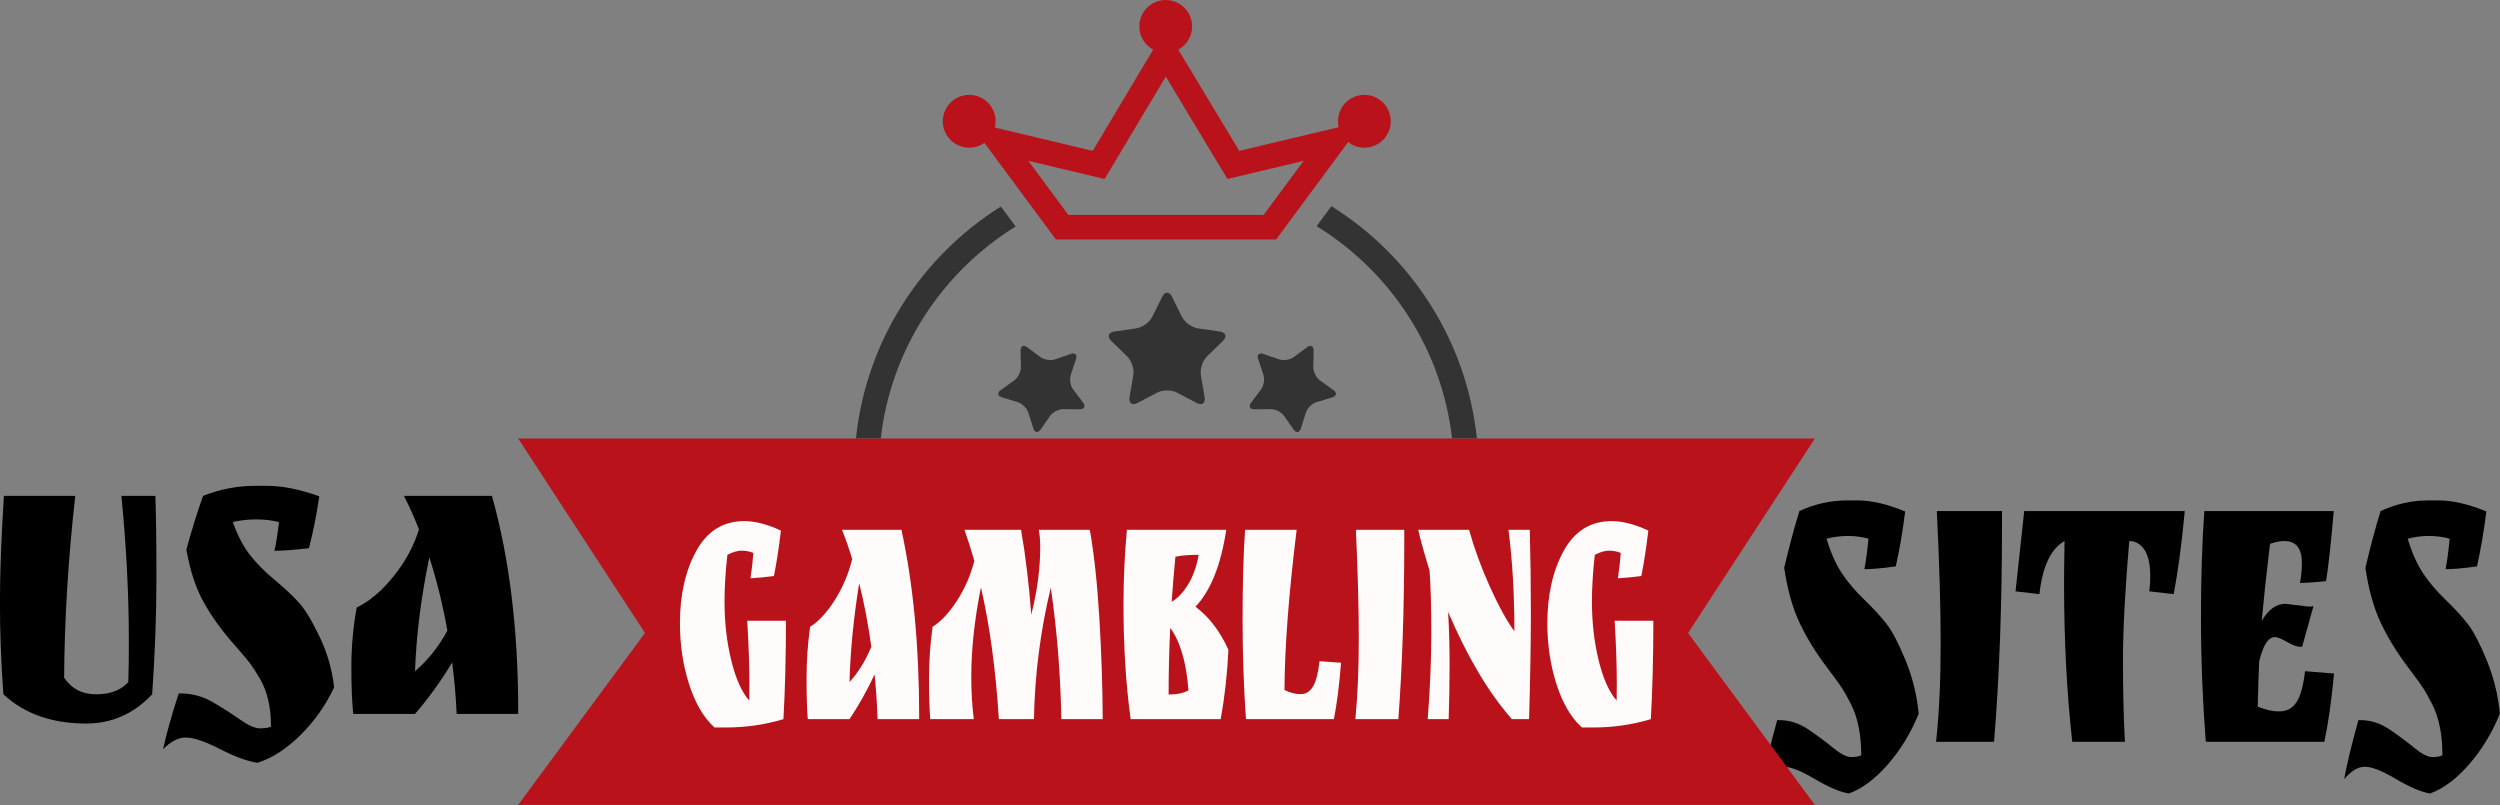 <svg xmlns:xlink="http://www.w3.org/1999/xlink" xmlns="http://www.w3.org/2000/svg" style="overflow: visible;" viewBox="43.3 148.02 444.3 143.09"><rect x="43.3" y="148.02" width="444.3" height="143.09" fill="#808080" stroke="none"/><path text="sites" fill="#000000" space="preserve" text-anchor="middle" offset="0.5" font-scale="contain" font-size="48" font-family="Ruslan Display" transform="matrix(0.894, 0, 0, 1.709, 422.483, 279.857)" data-fl-textpath="" font-style="normal" font-weight="400" data-uid="o-5931fcf208344120a4f9d5443e203ef2" d="M-52.704-21.12L-52.704-21.12Q-54.624-21.408 -56.808-21.408Q-58.992-21.408 -61.056-21.12L-61.056-21.12Q-59.76-18.912 -57.984-17.52Q-56.208-16.128 -53.496-14.76Q-50.784-13.392 -49.08-12.24Q-47.376-11.088 -45.312-8.448Q-43.248-5.808 -42.72-2.928L-42.72-2.928Q-45.024 0.048 -48.816 2.328Q-52.608 4.608 -56.592 5.376L-56.592 5.376Q-59.28 5.136 -63.384 3.864Q-67.488 2.592 -69.552 2.592Q-71.616 2.592-73.68 3.888L-73.68 3.888Q-72.816 1.44 -70.848-2.256L-70.848-2.256L-70.464-2.256Q-67.392-2.256 -64.68-1.296Q-61.968-0.336 -59.736 0.624Q-57.504 1.584 -56.136 1.584Q-54.768 1.584 -54.144 1.392L-54.144 1.392Q-54.144-1.776 -56.112-3.84L-56.112-3.84Q-57.168-4.944 -57.912-5.544Q-58.656-6.144 -60.192-7.2L-60.192-7.2L-61.008-7.776Q-64.272-10.032 -66.384-12.36Q-68.496-14.688 -69.456-18.096L-69.456-18.096Q-67.92-21.504 -66.432-24L-66.432-24Q-61.872-25.104 -56.976-25.104L-56.976-25.104L-54.864-25.104Q-50.736-25.104 -45.408-23.952L-45.408-23.952Q-46.176-20.784 -47.28-18.24L-47.28-18.24Q-51.312-17.952 -53.52-17.952L-53.52-17.952Q-53.088-19.056 -52.704-21.12ZM-39.12-24L-26.16-24L-26.16-22.704Q-26.16-10.032 -27.744 0L-27.744 0L-39.264 0Q-38.352-4.416 -38.352-10.2Q-38.352-15.984 -39.12-24L-39.12-24ZM-0.864-20.88L-0.864-20.88Q-2.112-13.296 -2.112-8.496Q-2.112-3.696 -1.728 0L-1.728 0L-12.192 0Q-13.824-7.632 -13.824-16.416L-13.824-16.416Q-13.824-17.904 -13.728-20.88L-13.728-20.88Q-17.808-19.68 -18.72-15.36L-18.72-15.36L-23.472-15.648L-21.744-24L 10.176-24Q 9.216-18.72  7.968-15.36L 7.968-15.36L 3.12-15.648Q 3.312-16.416  3.312-17.184L 3.312-17.184Q 3.312-19.056  2.16-19.968Q 1.008-20.88 -0.864-20.88ZM 30.24-14.352L 30.24-14.352L 34.752-14.064Q 35.424-14.064  35.76-14.112L 35.76-14.112L 33.504-9.888L 33.072-9.888Q 32.16-9.888  30.48-10.392Q 28.8-10.896  28.08-10.896L 28.08-10.896Q 26.112-10.896  24.96-8.352L 24.96-8.352Q 24.768-6  24.672-3.648L 24.672-3.648Q 27.168-3.168  28.608-3.168L 28.608-3.168L 29.04-3.168Q 31.104-3.168  32.328-4.08Q 33.552-4.992  34.08-7.344L 34.08-7.344L 39.84-7.104Q 39.12-2.976  37.92 0L 37.92 0L 14.352 0Q 13.392-6.48  13.392-12.864Q 13.392-19.248  14.064-24L 14.064-24L 39.792-24Q 38.928-18.816  38.256-16.704L 38.256-16.704Q 35.424-16.56  33.072-16.512L 33.072-16.512Q 33.456-17.616  33.456-18.576L 33.456-18.576Q 33.456-20.88  30-20.88L 30-20.88Q 28.704-20.88  27.12-20.592L 27.12-20.592Q 26.064-16.032  25.488-12.576L 25.488-12.576Q 27.408-14.352  30.24-14.352ZM 62.832-21.12L 62.832-21.12Q 60.912-21.408  58.728-21.408Q 56.544-21.408  54.48-21.12L 54.48-21.12Q 55.776-18.912  57.552-17.52Q 59.328-16.128  62.04-14.76Q 64.752-13.392  66.456-12.24Q 68.16-11.088  70.224-8.448Q 72.288-5.808  72.816-2.928L 72.816-2.928Q 70.512 0.048  66.72 2.328Q 62.928 4.608  58.944 5.376L 58.944 5.376Q 56.256 5.136  52.152 3.864Q 48.048 2.592  45.984 2.592Q 43.92 2.592 41.856 3.888L 41.856 3.888Q 42.72 1.44  44.688-2.256L 44.688-2.256L 45.072-2.256Q 48.144-2.256  50.856-1.296Q 53.568-0.336  55.8 0.624Q 58.032 1.584  59.4 1.584Q 60.768 1.584  61.392 1.392L 61.392 1.392Q 61.392-1.776  59.424-3.84L 59.424-3.84Q 58.368-4.944  57.624-5.544Q 56.88-6.144  55.344-7.2L 55.344-7.2L 54.528-7.776Q 51.264-10.032  49.152-12.36Q 47.04-14.688  46.08-18.096L 46.08-18.096Q 47.616-21.504  49.104-24L 49.104-24Q 53.664-25.104  58.56-25.104L 58.56-25.104L 60.672-25.104Q 64.8-25.104  70.128-23.952L 70.128-23.952Q 69.36-20.784  68.256-18.24L 68.256-18.24Q 64.224-17.952  62.016-17.952L 62.016-17.952Q 62.448-19.056  62.832-21.12Z" style=""/><path d="m183.743 369.5h9.722l-4.861-34.307z" fill="#B9121B" transform="matrix(0.501, 0, 0, 0.501, 122.607, 78.902)" data-uid="o-10a714dc16d94f29ae0cb471faba31a4"/><path d="m375.756 326.949c-2.083 0-3.71.729-5.19 2.187-1.483 1.459-2.065 3.23-2.065 5.313v47.64c0 2.083.582 3.854 2.065 5.313 1.481 1.458 3.185 2.187 5.269 2.187s3.937-.729 5.395-2.187c1.459-1.459 2.271-3.23 2.271-5.313v-47.64c0-2.083-.851-3.854-2.31-5.313-1.459-1.458-3.352-2.187-5.435-2.187z" fill="#B9121B" transform="matrix(0.501, 0, 0, 0.501, 122.607, 78.902)" data-uid="o-daf5ca6960bc49ba8f0e019dde08530d"/><path d="m485.5 293.5h-460l45 69-45 61h460l-45-61zm-328 51h-14v-9.912c0-2.083-.62-3.865-2.101-5.347-1.482-1.482-3.204-2.222-5.287-2.222s-3.91.74-5.369 2.222c-1.458 1.482-2.244 3.264-2.244 5.347v47.64c0 2.083.816 3.854 2.274 5.313 1.458 1.458 3.272 2.187 5.356 2.187 2.083 0 3.766-.729 5.248-2.187 1.481-1.459 2.122-3.23 2.122-5.313v-11.728h14v11.866c0 5.788-2.111 10.695-6.184 14.723-4.075 4.028-8.995 6.042-14.69 6.042-5.788 0-10.853-2.024-14.904-6.076-4.052-4.051-6.223-8.947-6.223-14.688v-47.501c0-5.786 2.164-10.706 6.239-14.757 4.074-4.051 9.045-6.077 14.787-6.077 5.787 0 10.8 2.038 14.827 6.111 4.028 4.075 6.147 8.983 6.147 14.723v9.634zm40.984 58-3.071-20h-13.704l-3.189 20h-13.666l14.793-87h18.055l14.583 87zm59.566-6.592c-2.13 2.917-5.139 4.978-9.028 6.181-2.083.648-4.514.972-7.292.972-5.139 0-9.399-1.273-12.778-3.82-2.825-2.083-5.059-4.919-6.702-8.506-1.644-3.588-2.604-7.697-2.882-12.326l12.5-.903c.556 5.073 1.898 8.749 4.028 11.029 1.573 1.722 3.379 2.537 5.417 2.444 2.87-.093 5.162-1.507 6.875-4.241.879-1.343 1.32-3.266 1.32-5.768 0-3.615-1.644-7.207-4.93-10.774-2.593-2.455-6.483-6.139-11.667-11.052-4.352-4.216-7.431-7.994-9.236-11.33-1.945-3.754-2.917-7.831-2.917-12.233 0-7.924 2.662-13.925 7.986-18.003 3.287-2.456 7.361-3.684 12.223-3.684 4.676 0 8.68 1.042 12.014 3.125 2.592 1.622 4.688 3.889 6.285 6.806 1.598 2.916 2.558 6.274 2.882 10.069l-12.569 2.292c-.371-3.564-1.389-6.342-3.056-8.334-1.204-1.434-2.94-2.153-5.208-2.153-2.407 0-4.236 1.065-5.486 3.194-1.019 1.714-1.528 3.844-1.528 6.39 0 3.981 1.712 8.032 5.139 12.152 1.295 1.575 3.24 3.426 5.833 5.555 3.056 2.547 5.069 4.33 6.042 5.347 3.24 3.242 5.74 6.437 7.5 9.584.833 1.482 1.504 2.847 2.013 4.096 1.251 3.102 1.898 5.881 1.945 8.334.091 6.067-1.484 11.252-4.723 15.557zm28.45 6.592h-13v-87h13zm57 0h-13.785l-18.215-56.245v56.245h-13v-88h14.769l17.231 58.961v-58.961h13zm53-20.273c0 5.788-1.82 10.707-5.893 14.758-4.075 4.052-8.874 6.076-14.613 6.076-5.787 0-10.559-2.037-14.587-6.111s-5.906-8.981-5.906-14.723v-47.501c0-5.786 1.956-10.706 6.03-14.758 4.074-4.05 8.919-6.076 14.613-6.076 5.787 0 10.467 2.038 14.519 6.111 4.05 4.075 5.838 8.983 5.838 14.723v47.501z" fill="#B9121B" transform="matrix(0.501, 0, 0, 0.501, 122.607, 78.902)" data-uid="o-9ee8796018a6420aa4be5ed2bfc2bcdc"/><path d="m163.734 149.553-8.991-12.151c-48.266 30.252-81.97 81.582-88.196 141.098h15.103c6.225-54.463 37.545-101.406 82.084-128.947z" fill="#333333" transform="matrix(0.292, 0, 0, 0.292, 175.988, 144.605)" data-uid="o-afa88b74bb344862ab1284872ed2d624"/><path d="m355.915 137.189-8.99 12.151c44.72 27.511 76.184 74.558 82.426 129.16h15.103c-6.242-59.656-40.09-111.088-88.539-141.311z" fill="#333333" transform="matrix(0.292, 0, 0, 0.292, 175.988, 144.605)" data-uid="o-f02f33f429204570961a2ec11c028d8c"/><path d="m376 69.431c-8.875 0-16.069 7.195-16.069 16.069 0 1.241.154 2.444.42 3.604l-60.514 14.396-37.097-61.596c5.01-2.721 8.411-8.029 8.411-14.131 0-8.875-7.194-16.069-16.069-16.069s-16.069 7.194-16.069 16.069c0 6.107 3.407 11.418 8.424 14.137l-36.774 61.59-59.594-14.177c.3-1.227.477-2.503.477-3.823 0-8.875-7.195-16.069-16.069-16.069s-16.069 7.195-16.069 16.069 7.195 16.069 16.069 16.069c3.443 0 6.626-1.092 9.241-2.936l43.556 58.867h133.954l43.903-59.337c2.725 2.127 6.145 3.406 9.87 3.406 8.875 0 16.069-7.195 16.069-16.069s-7.195-16.069-16.07-16.069zm-61.333 73.069h-118.833l-24.343-32.9 46.409 11.041 37.213-62.327 37.531 62.317 46.366-11.03z" fill="#B9121B" transform="matrix(0.292, 0, 0, 0.292, 175.988, 144.605)" data-uid="o-ca44215e7b9c423b9a71f5d7f28be066"/><path d="m249.894 250.652c3.313-1.742 8.735-1.742 12.049 0l11.955 6.285c3.313 1.742 5.507.148 4.874-3.541l-2.283-13.312c-.633-3.69 1.043-8.846 3.723-11.459l9.672-9.427c2.681-2.613 1.843-5.191-1.862-5.73l-13.366-1.942c-3.704-.538-8.091-3.725-9.748-7.082l-5.977-12.111c-1.657-3.357-4.368-3.357-6.024 0l-5.977 12.111c-1.657 3.357-6.043 6.544-9.748 7.082l-13.366 1.942c-3.705.538-4.542 3.117-1.862 5.73l9.672 9.427c2.681 2.613 4.356 7.77 3.723 11.459l-2.283 13.312c-.633 3.69 1.56 5.283 4.874 3.541z" fill="#333333" transform="matrix(0.292, 0, 0, 0.292, 175.988, 144.605)" data-uid="o-b3c2753fbd9943d190aa797c16913a26"/><path d="m184.718 264.844c1.603-2.29 5.201-4.146 7.996-4.125l10.085.079c2.795.022 3.705-1.786 2.022-4.018l-6.072-8.053c-1.683-2.232-2.336-6.228-1.452-8.879l3.191-9.567c.884-2.652-.554-4.076-3.197-3.165l-9.535 3.286c-2.643.911-6.645.297-8.893-1.363l-8.113-5.991c-2.249-1.661-4.048-.733-3.998 2.062l.179 10.084c.05 2.795-1.77 6.411-4.045 8.037l-8.205 5.864c-2.274 1.625-1.948 3.623.726 4.44l9.646 2.946c2.673.816 5.551 3.665 6.394 6.33l3.042 9.616c.843 2.665 2.844 2.972 4.447.682z" fill="#333333" transform="matrix(0.292, 0, 0, 0.292, 175.988, 144.605)" data-uid="o-5a330595ce734ef6842dc3a8058c9fe3"/><path d="m327.118 264.844c-1.603-2.29-5.201-4.146-7.996-4.125l-10.085.079c-2.795.022-3.705-1.786-2.022-4.018l6.072-8.053c1.683-2.232 2.336-6.228 1.452-8.879l-3.191-9.567c-.884-2.652.554-4.076 3.197-3.165l9.535 3.286c2.643.911 6.645.297 8.893-1.363l8.113-5.991c2.249-1.661 4.048-.733 3.998 2.062l-.179 10.084c-.05 2.795 1.77 6.411 4.045 8.037l8.205 5.864c2.274 1.625 1.948 3.623-.726 4.44l-9.646 2.946c-2.673.816-5.551 3.665-6.394 6.33l-3.042 9.616c-.843 2.665-2.844 2.972-4.447.682z" fill="#333333" transform="matrix(0.292, 0, 0, 0.292, 175.988, 144.605)" data-uid="o-4d72a62a402a431c823a9292a12f5580"/><path transform="matrix(1.504, 0, 0, 0.602, 175.453, 228.893)" data-type="rect" data-x="0" data-y="0" data-width="100" data-height="100" d="M0 0H100 V100 H0 Z" data-uid="o-d8b5616c552e4257a56083a8a8e25497" fill="#B9121B"/><path text="gambling" fill="#FFFBFB" space="preserve" text-anchor="middle" offset="0.5" font-scale="contain" font-size="48" font-family="Ruslan Display" transform="matrix(0.663, 0, 0, 1.402, 251.033, 275.828)" data-fl-textpath="" font-style="normal" font-weight="400" data-uid="o-10b92371c1e74fb7ad0fd92cf840c76f" d="M-112.488-2.352L-112.488-2.352L-112.44-4.368Q-112.44-7.776 -113.016-12.48L-113.016-12.48L-102.648-12.48Q-102.648-5.664 -103.32 0L-103.32 0Q-110.76 1.056 -118.728 1.056L-118.728 1.056L-121.8 1.056Q-126.168-0.816 -128.616-4.44Q-131.064-8.064 -131.064-12.144L-131.064-12.144Q-131.064-17.568 -126.672-21.336Q-122.28-25.104 -113.832-25.104L-113.832-25.104Q-109.416-25.104 -103.992-23.904L-103.992-23.904Q-104.808-20.64 -105.864-18.144L-105.864-18.144Q-108.792-17.952 -112.152-17.856L-112.152-17.856Q-111.624-19.488 -111.384-21.072L-111.384-21.072Q-112.92-21.36 -114.528-21.36Q-116.136-21.36 -118.344-20.832L-118.344-20.832Q-119.112-17.568 -119.112-14.928L-119.112-14.928Q-119.112-10.944 -117.312-7.464Q-115.512-3.984 -112.488-2.352ZM-66.936-0.384L-66.936-0.384L-66.936 0L-78.072 0Q-78.264-2.736 -78.888-5.664L-78.888-5.664Q-81.864-2.64 -85.608 0L-85.608 0L-96.792 0Q-97.128-1.968 -97.128-5.208Q-97.128-8.448 -96.168-11.712L-96.168-11.712Q-92.712-12.72 -89.52-15.12Q-86.328-17.52 -84.888-20.304L-84.888-20.304Q-86.184-22.32 -87.624-24L-87.624-24L-71.688-24Q-66.936-13.68 -66.936-0.384ZM-79.752-9.168L-79.752-9.168Q-81-13.44 -83.016-17.232L-83.016-17.232Q-85.272-10.608 -85.608-4.704L-85.608-4.704Q-82.152-6.48 -79.752-9.168ZM-34.488-21.792L-34.488-21.792Q-34.488-23.088 -34.872-24L-34.872-24L-21.192-24Q-19.464-19.392 -18.624-12.72Q-17.784-6.048 -17.736 0L-17.736 0L-28.824 0Q-29.16-8.64 -31.656-16.656L-31.656-16.656Q-35.832-8.496 -36.168 0L-36.168 0L-45.576 0Q-46.824-9.408 -50.376-16.704L-50.376-16.704Q-52.968-10.608 -52.968-5.376L-52.968-5.376Q-52.968-2.544 -52.296 0L-52.296 0L-63.96 0Q-64.296-1.968 -64.296-5.208Q-64.296-8.448 -63.336-11.712L-63.336-11.712Q-59.928-12.72 -56.784-15.024Q-53.64-17.328 -52.152-20.064L-52.152-20.064Q-53.4-22.128 -54.792-24L-54.792-24L-39.624-24Q-37.8-19.056 -36.888-13.248L-36.888-13.248Q-34.488-17.712 -34.488-21.792ZM-0.072-3.12L-0.072-3.12Q 3.192-3.12  5.256-3.648L 5.256-3.648Q 4.392-8.976  0.36-11.568L 0.36-11.568Q-0.072-7.296 -0.072-3.12ZM-12.168-14.4L-12.168-14.4Q-12.168-19.44 -11.256-24L-11.256-24L 15.384-24Q 13.224-17.28  7.128-14.256L 7.128-14.256Q 12.648-12.288  15.96-8.784L 15.96-8.784Q 15.528-4.32  13.896 0L 13.896 0L-10.248 0Q-12.168-6.672 -12.168-14.4ZM 0.744-14.88L 0.744-14.88Q 3.096-15.504  5.112-17.04Q 7.128-18.576  7.992-20.832L 7.992-20.832Q 4.152-20.832  1.752-20.592L 1.752-20.592Q 1.176-17.808  0.744-14.88ZM 30.984-3.696Q 33.24-3.168  35.304-3.168Q 37.368-3.168  38.592-4.104Q 39.816-5.04  40.392-7.344L 40.392-7.344L 46.152-7.152Q 45.432-2.832  44.232 0L 44.232 0L 20.664 0Q 19.752-6.144  19.752-12.72Q 19.752-19.296  20.424-24L 20.424-24L 34.248-24Q 31.08-11.856  30.984-3.696L 30.984-3.696ZM 50.136-24L 63.096-24L 63.096-22.704Q 63.096-10.032  61.512 0L 61.512 0L 49.992 0Q 50.904-4.416  50.904-10.2Q 50.904-15.984  50.136-24L 50.136-24ZM 91.032-24L 96.744-24Q 97.032-18.96  97.032-13.368Q 97.032-7.776  96.552 0L 96.552 0L 91.944 0Q 82.632-4.992  74.856-13.584L 74.856-13.584Q 75.24-10.368  75.24-6.984Q 75.24-3.6  75 0L 75 0L 69.384 0Q 70.344-5.904  70.344-10.92Q 70.344-15.936  69.864-18.864L 69.864-18.864Q 67.944-21.744  66.84-24L 66.84-24L 80.472-24Q 82.488-20.544  85.968-16.872Q 89.448-13.2  92.616-11.136L 92.616-11.136Q 92.616-18.144  91.032-24L 91.032-24ZM 120.024-2.352L 120.024-2.352L 120.072-4.368Q 120.072-7.776  119.496-12.48L 119.496-12.48L 129.864-12.48Q 129.864-5.664  129.192 0L 129.192 0Q 121.752 1.056  113.784 1.056L 113.784 1.056L 110.712 1.056Q 106.344-0.816  103.896-4.44Q 101.448-8.064  101.448-12.144L 101.448-12.144Q 101.448-17.568  105.84-21.336Q 110.232-25.104  118.68-25.104L 118.68-25.104Q 123.096-25.104  128.52-23.904L 128.52-23.904Q 127.704-20.64  126.648-18.144L 126.648-18.144Q 123.72-17.952  120.36-17.856L 120.36-17.856Q 120.888-19.488  121.128-21.072L 121.128-21.072Q 119.592-21.36  117.984-21.36Q 116.376-21.36  114.168-20.832L 114.168-20.832Q 113.4-17.568  113.4-14.928L 113.4-14.928Q 113.4-10.944  115.2-7.464Q 117-3.984  120.024-2.352Z" style=""/><path text="usa" fill="#000000" space="preserve" text-anchor="middle" offset="0.5" font-scale="contain" font-size="48" font-family="Ruslan Display" transform="matrix(0.982, 0, 0, 1.615, 88.092, 274.902)" data-fl-textpath="" font-style="normal" font-weight="400" data-uid="o-c406d3ff5c734241a4fa85b4dde1c80d" d="M-23.64-24L-17.496-24Q-17.304-20.88 -17.304-14.904Q-17.304-8.928 -18.072-2.16L-18.072-2.16Q-23.064 1.056 -30.024 1.056L-30.024 1.056Q-39.288 1.056 -45-2.16L-45-2.16Q-45.624-7.344 -45.624-12.216Q-45.624-17.088 -44.904-24L-44.904-24L-31.992-24Q-33.912-13.584 -34.008-3.984L-34.008-3.984Q-31.992-2.16 -28.2-2.16Q-24.408-2.16 -22.392-3.504L-22.392-3.504Q-22.296-5.088 -22.296-8.064L-22.296-8.064Q-22.296-15.648 -23.64-24L-23.64-24ZM 4.872-21.12L 4.872-21.12Q 2.952-21.408  0.768-21.408Q-1.416-21.408 -3.48-21.12L-3.48-21.12Q-2.184-18.912 -0.408-17.52Q 1.368-16.128  4.08-14.76Q 6.792-13.392  8.496-12.24Q 10.2-11.088  12.264-8.448Q 14.328-5.808  14.856-2.928L 14.856-2.928Q 12.552 0.048  8.76 2.328Q 4.968 4.608  0.984 5.376L 0.984 5.376Q-1.704 5.136 -5.808 3.864Q-9.912 2.592 -11.976 2.592Q-14.04 2.592-16.104 3.888L-16.104 3.888Q-15.24 1.44 -13.272-2.256L-13.272-2.256L-12.888-2.256Q-9.816-2.256 -7.104-1.296Q-4.392-0.336 -2.16 0.624Q 0.072 1.584  1.44 1.584Q 2.808 1.584  3.432 1.392L 3.432 1.392Q 3.432-1.776  1.464-3.84L 1.464-3.84Q 0.408-4.944 -0.336-5.544Q-1.08-6.144 -2.616-7.2L-2.616-7.2L-3.432-7.776Q-6.696-10.032 -8.808-12.36Q-10.92-14.688 -11.88-18.096L-11.88-18.096Q-10.344-21.504 -8.856-24L-8.856-24Q-4.296-25.104  0.6-25.104L 0.6-25.104L 2.712-25.104Q 6.84-25.104  12.168-23.952L 12.168-23.952Q 11.4-20.784  10.296-18.24L 10.296-18.24Q 6.264-17.952  4.056-17.952L 4.056-17.952Q 4.488-19.056  4.872-21.12ZM 48.168-0.384L 48.168-0.384L 48.168 0L 37.032 0Q 36.84-2.736  36.216-5.664L 36.216-5.664Q 33.24-2.64  29.496 0L 29.496 0L 18.312 0Q 17.976-1.968  17.976-5.208Q 17.976-8.448  18.936-11.712L 18.936-11.712Q 22.392-12.72  25.584-15.12Q 28.776-17.52  30.216-20.304L 30.216-20.304Q 28.92-22.32  27.48-24L 27.48-24L 43.416-24Q 48.168-13.68  48.168-0.384ZM 35.352-9.168L 35.352-9.168Q 34.104-13.44  32.088-17.232L 32.088-17.232Q 29.832-10.608  29.496-4.704L 29.496-4.704Q 32.952-6.48  35.352-9.168Z" style=""/></svg>